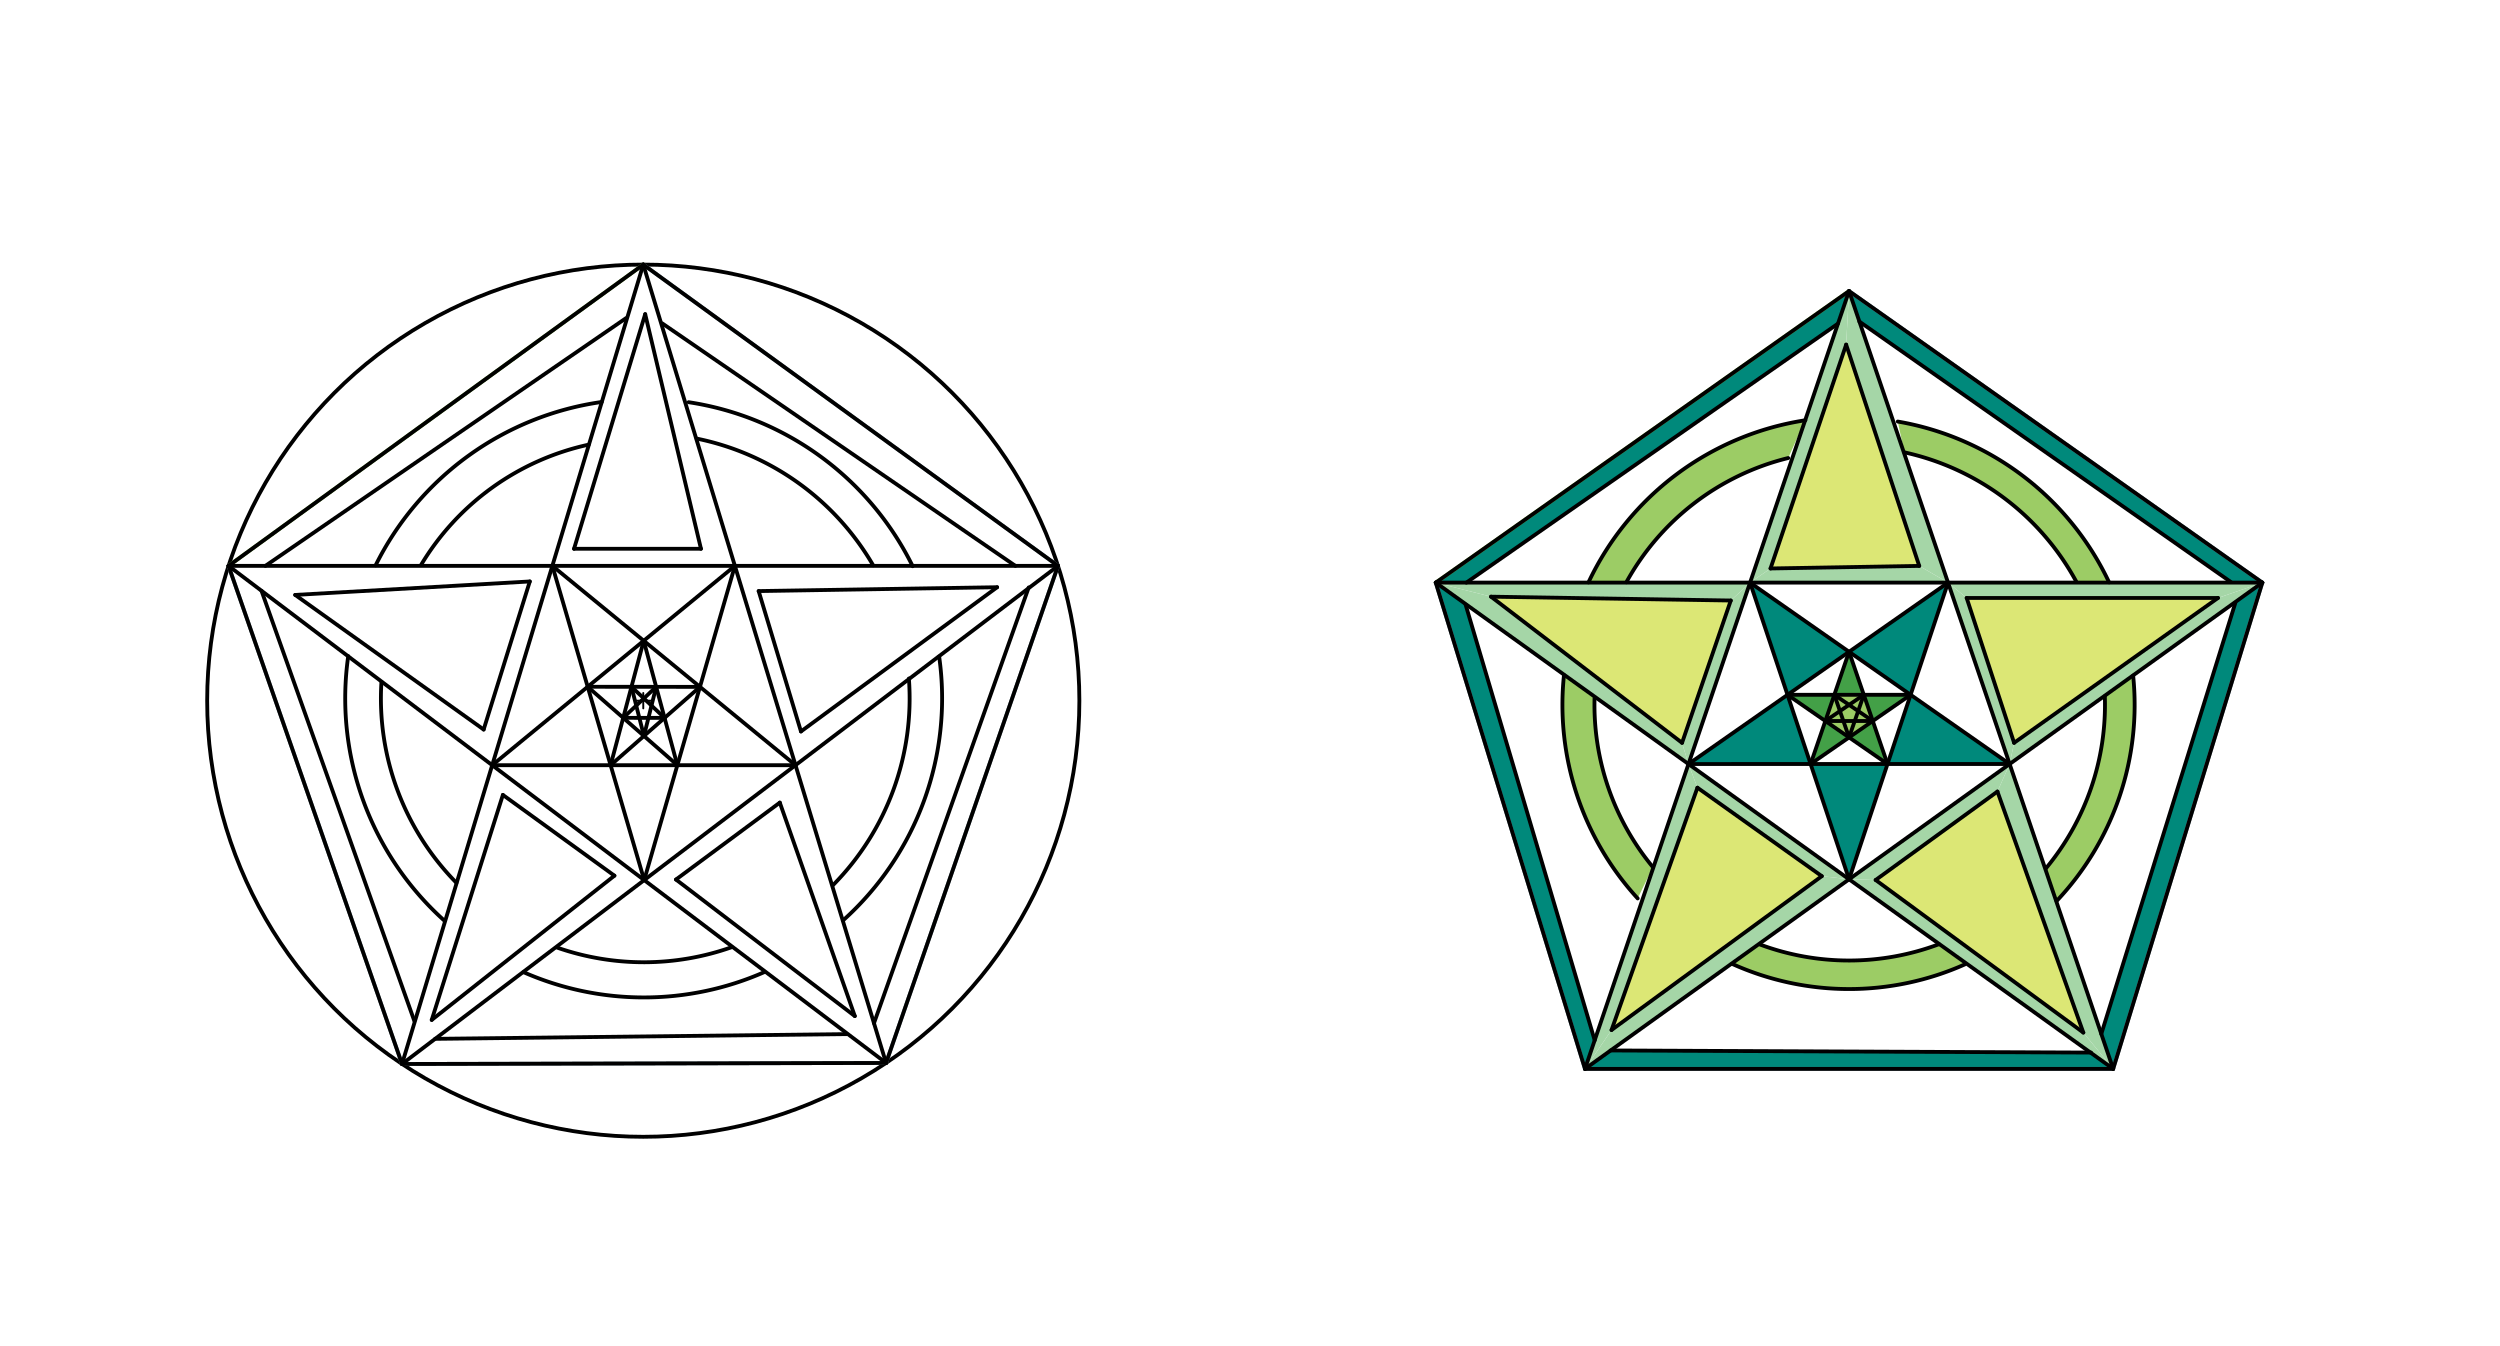 <svg xmlns="http://www.w3.org/2000/svg" class="svg--816" height="100%" preserveAspectRatio="xMidYMid meet" viewBox="0 0 1300 700" width="100%"><defs><marker id="marker-arrow" markerHeight="16" markerUnits="userSpaceOnUse" markerWidth="24" orient="auto-start-reverse" refX="24" refY="4" viewBox="0 0 24 8"><path d="M 0 0 L 24 4 L 0 8 z" stroke="inherit"></path></marker></defs><g class="aux-layer--949"></g><g class="main-layer--75a"><g class="element--733"><g fill="#00897B" opacity="1"><path d="M 961.51 338.934 L 1012.981 302.961 L 993.517 361.301 L 961.51 338.934 Z" stroke="none"></path></g></g><g class="element--733"><g fill="#00897B" opacity="1"><path d="M 993.517 361.301 L 1045.012 397.287 L 981.51 397.289 L 993.517 361.301 Z" stroke="none"></path></g></g><g class="element--733"><g fill="#00897B" opacity="1"><path d="M 981.51 397.289 L 961.512 457.231 L 941.51 397.29 L 981.51 397.289 Z" stroke="none"></path></g></g><g class="element--733"><g fill="#00897B" opacity="1"><path d="M 941.51 397.29 L 878.01 397.292 L 929.502 361.304 L 941.51 397.29 Z" stroke="none"></path></g></g><g class="element--733"><g fill="#00897B" opacity="1"><path d="M 929.502 361.304 L 910.033 302.961 L 961.51 338.934 L 929.502 361.304 Z" stroke="none"></path></g></g><g class="element--733"><g fill="#00897B" opacity="1"><path d="M 762.5 302.961 L 746.596 302.961 L 961.5 151.359 L 955.669 168.348 L 762.5 302.961 Z" stroke="none"></path></g></g><g class="element--733"><g fill="#00897B" opacity="1"><path d="M 1160.104 302.683 L 1176.404 302.961 L 961.5 151.359 L 966.893 167.24 L 1160.104 302.683 Z" stroke="none"></path></g></g><g class="element--733"><g fill="#00897B" opacity="1"><path d="M 1098.843 555.81 L 1092.677 537.652 L 1162.38 313.487 L 1176.404 302.961 L 1098.843 555.81 Z" stroke="none"></path></g></g><g class="element--733"><g fill="#00897B" opacity="1"><path d="M 1087.043 547.34 L 1098.843 555.81 L 824.195 555.81 L 837.526 546.24 L 1087.043 547.34 Z" stroke="none"></path></g></g><g class="element--733"><g fill="#00897B" opacity="1"><path d="M 824.195 555.81 L 829.238 540.954 L 762.086 314.325 L 746.596 302.961 L 824.195 555.81 Z" stroke="none"></path></g></g><g class="element--733"><g fill="#43A047" opacity="1"><path d="M 953.844 361.303 L 969.176 361.302 L 961.51 338.934 L 953.844 361.303 Z" stroke="none"></path></g></g><g class="element--733"><g fill="#43A047" opacity="1"><path d="M 973.842 374.916 L 969.176 361.302 L 993.517 361.301 L 973.842 374.916 Z" stroke="none"></path></g></g><g class="element--733"><g fill="#43A047" opacity="1"><path d="M 961.509 383.45 L 973.842 374.916 L 981.51 397.289 L 961.509 383.45 Z" stroke="none"></path></g></g><g class="element--733"><g fill="#43A047" opacity="1"><path d="M 961.509 383.45 L 949.177 374.918 L 941.51 397.29 L 961.509 383.45 Z" stroke="none"></path></g></g><g class="element--733"><g fill="#43A047" opacity="1"><path d="M 949.177 374.918 L 953.844 361.303 L 929.502 361.304 L 949.177 374.918 Z" stroke="none"></path></g></g><g class="element--733"><g fill="#66BB6A" opacity="1"><path d="M 961.51 366.522 L 961.51 366.522 L 966 368.835 Z" stroke="none"></path></g></g><g class="element--733"><g fill="#66BB6A" opacity="1"><path d="M 973.842 374.916 L 973.842 374.916 L 964.9 368.603 Z" stroke="none"></path></g></g><g class="element--733"><g fill="#A5D6A7" opacity="1"><path d="M 910.033 302.961 L 920.667 295.604 L 998 294.271 L 1012.981 302.961 L 910.033 302.961 Z" stroke="none"></path></g></g><g class="element--733"><g fill="#A5D6A7" opacity="1"><path d="M 1012.981 302.961 L 998 294.271 L 960 179.203 L 961.5 151.359 L 1012.981 302.961 Z" stroke="none"></path></g></g><g class="element--733"><g fill="#A5D6A7" opacity="1"><path d="M 910.033 302.961 L 920.667 295.604 L 960 179.203 L 961.5 151.359 L 910.033 302.961 Z" stroke="none"></path></g></g><g class="element--733"><g fill="#A5D6A7" opacity="1"><path d="M 1012.981 302.961 L 1022.667 310.938 L 1047.333 386.271 L 1047.333 386.271 L 1045.012 397.287 L 1012.981 302.961 Z" stroke="none"></path></g></g><g class="element--733"><g fill="#A5D6A7" opacity="1"><path d="M 1047.333 386.271 L 1047.333 386.271 L 1045.012 397.287 L 1176.404 302.961 L 1153.333 310.938 L 1047.333 386.271 Z" stroke="none"></path></g></g><g class="element--733"><g fill="#A5D6A7" opacity="1"><path d="M 1012.981 302.961 L 1022.667 310.938 L 1153.333 310.938 L 1176.404 302.961 L 1012.981 302.961 Z" stroke="none"></path></g></g><g class="element--733"><g fill="#A5D6A7" opacity="1"><path d="M 1038.667 411.604 L 1045.012 397.287 L 961.512 457.231 L 975.333 457.604 L 1038.667 411.604 Z" stroke="none"></path></g></g><g class="element--733"><g fill="#A5D6A7" opacity="1"><path d="M 1045.012 397.287 L 1038.667 411.604 L 1083.333 536.938 L 1098.843 555.81 L 1045.012 397.287 Z" stroke="none"></path></g></g><g class="element--733"><g fill="#A5D6A7" opacity="1"><path d="M 1098.843 555.81 L 1083.333 536.938 L 975.333 457.604 L 961.512 457.231 L 1098.843 555.81 Z" stroke="none"></path></g></g><g class="element--733"><g fill="#A5D6A7" opacity="1"><path d="M 961.512 457.231 L 947.333 455.604 L 882.667 409.604 L 878.01 397.292 L 961.512 457.231 Z" stroke="none"></path></g></g><g class="element--733"><g fill="#A5D6A7" opacity="1"><path d="M 961.512 457.231 L 947.333 455.604 L 838 535.604 L 824.195 555.81 L 961.512 457.231 Z" stroke="none"></path></g></g><g class="element--733"><g fill="#A5D6A7" opacity="1"><path d="M 882.667 409.604 L 878.01 397.292 L 824.195 555.81 L 838 535.604 L 882.667 409.604 Z" stroke="none"></path></g></g><g class="element--733"><g fill="#A5D6A7" opacity="1"><path d="M 878.01 397.292 L 874.667 386.271 L 900 312.271 L 910.033 302.961 L 878.01 397.292 Z" stroke="none"></path></g></g><g class="element--733"><g fill="#A5D6A7" opacity="1"><path d="M 878.01 397.292 L 874.667 386.271 L 775.333 310.271 L 746.596 302.961 L 878.01 397.292 Z" stroke="none"></path></g></g><g class="element--733"><g fill="#A5D6A7" opacity="1"><path d="M 746.596 302.961 L 775.333 310.271 L 900 312.271 L 910.033 302.961 L 746.596 302.961 Z" stroke="none"></path></g></g><g class="element--733"><g fill="#DCE775" opacity="1"><path d="M 920.667 295.604 L 998 294.271 L 960 179.203 L 920.667 295.604 Z" stroke="none"></path></g></g><g class="element--733"><g fill="#DCE775" opacity="1"><path d="M 1047.333 386.271 L 1022.667 310.938 L 1153.333 310.938 L 1047.333 386.271 Z" stroke="none"></path></g></g><g class="element--733"><g fill="#DCE775" opacity="1"><path d="M 1038.667 411.604 L 975.333 457.604 L 1083.333 536.938 L 1038.667 411.604 Z" stroke="none"></path></g></g><g class="element--733"><g fill="#DCE775" opacity="1"><path d="M 947.333 455.604 L 882.667 409.604 L 838 535.604 L 947.333 455.604 Z" stroke="none"></path></g></g><g class="element--733"><g fill="#DCE775" opacity="1"><path d="M 874.667 386.271 L 900 312.271 L 775.333 310.271 L 874.667 386.271 Z" stroke="none"></path></g></g><g class="element--733"><g fill="#9CCC65" opacity="1"><path d="M 953.844 361.303 L 961.509 383.45 L 973.842 374.916 L 953.844 361.303 Z" stroke="none"></path></g></g><g class="element--733"><g fill="#9CCC65" opacity="1"><path d="M 969.176 361.302 L 953.844 361.303 L 949.177 374.918 L 969.176 361.302 Z" stroke="none"></path></g></g><g class="element--733"><g fill="#9CCC65" opacity="1"><path d="M 961.509 383.45 L 949.177 374.918 L 969.176 361.302 L 961.509 383.45 Z" stroke="none"></path></g></g><g class="element--733"><g fill="#9CCC65" opacity="1"><path d="M 973.842 374.916 L 969.176 361.302 L 949.177 374.918 L 973.842 374.916 Z" stroke="none"></path></g></g><g class="element--733"><g fill="#9CCC65" opacity="1"><path d="M 829.162 363.158 L 813.274 351.017 L 813.274 351.017 L 813.274 351.017 A 149.044 149.044 0 0 0 851.585 467.173 L 859.51 450.922 L 859.51 450.922 L 859.51 450.922 A 132.391 132.391 0 0 1 829.162 363.158 Z" stroke="none"></path></g></g><g class="element--733"><g fill="#9CCC65" opacity="1"><path d="M 915.16 491.132 L 900.823 501.267 L 900.823 501.267 L 900.823 501.267 A 147.781 147.781 0 0 0 955.661 514.187 L 900.823 501.267 A 147.781 147.781 0 0 0 1021.74 501.472 L 1008.258 490.983 L 1008.258 490.983 L 1008.258 490.983 L 1008.258 490.983 A 132.951 132.951 0 0 1 915.16 491.132 Z" stroke="none"></path></g></g><g class="element--733"><g fill="#9CCC65" opacity="1"><path d="M 1063.869 451.569 L 1069.425 468.542 L 1069.425 468.542 L 1069.425 468.542 A 148.505 148.505 0 0 0 1109.233 351.302 L 1094.515 362.062 L 1094.515 362.062 L 1094.515 362.062 A 133.08 133.08 0 0 1 1063.869 451.569 Z" stroke="none"></path></g></g><g class="element--733"><g fill="#9CCC65" opacity="1"><path d="M 1079.693 302.486 L 1096.727 302.807 L 1096.727 302.807 L 1096.727 302.807 A 149.477 149.477 0 0 0 986.842 219.207 L 990.247 235.212 L 990.247 235.212 L 990.247 235.212 A 134.417 134.417 0 0 1 1079.693 302.486 Z" stroke="none"></path></g></g><g class="element--733"><g fill="#9CCC65" opacity="1"><path d="M 845.702 302.776 L 826.01 302.838 L 826.01 302.838 L 826.01 302.838 A 149.719 149.719 0 0 1 878.948 241.624 L 826.01 302.838 A 149.719 149.719 0 0 1 938.689 218.552 L 929.859 238.173 L 929.859 238.173 L 929.859 238.173 A 132.193 132.193 0 0 0 885.548 258.332 L 885.548 258.332 L 885.548 258.332 A 132.193 132.193 0 0 0 845.702 302.776 Z" stroke="none"></path></g></g><g class="element--733"><g class="center--a87"><line x1="330.5" y1="364.359" x2="338.5" y2="364.359" stroke="#000000" stroke-width="1" stroke-linecap="round"></line><line x1="334.5" y1="360.359" x2="334.5" y2="368.359" stroke="#000000" stroke-width="1" stroke-linecap="round"></line><circle class="hit--87b" cx="334.5" cy="364.359" r="4" stroke="none" fill="transparent"></circle></g><circle cx="334.5" cy="364.359" fill="none" r="226.772" stroke="#000000" stroke-dasharray="none" stroke-width="2"></circle></g><g class="element--733"><line stroke="#7CB342" stroke-dasharray="none" stroke-linecap="round" stroke-width="2" x1="118.839" x2="334.5" y1="294.248" y2="137.588"></line></g><g class="element--733"><line stroke="#78909C" stroke-dasharray="none" stroke-linecap="round" stroke-width="2" x1="334.5" x2="550.161" y1="137.588" y2="294.248"></line></g><g class="element--733"><line stroke="#78909C" stroke-dasharray="none" stroke-linecap="round" stroke-width="2" x1="550.161" x2="460.752" y1="294.248" y2="552.736"></line></g><g class="element--733"><line stroke="#78909C" stroke-dasharray="none" stroke-linecap="round" stroke-width="2" x1="460.752" x2="209.052" y1="552.736" y2="553.272"></line></g><g class="element--733"><line stroke="#78909C" stroke-dasharray="none" stroke-linecap="round" stroke-width="2" x1="209.052" x2="118.839" y1="553.272" y2="294.248"></line></g><g class="element--733"><line stroke="#8BC34A" stroke-dasharray="none" stroke-linecap="round" stroke-width="2" x1="746.596" x2="961.5" y1="302.961" y2="151.359"></line></g><g class="element--733"><line stroke="#78909C" stroke-dasharray="none" stroke-linecap="round" stroke-width="2" x1="961.5" x2="1176.404" y1="151.359" y2="302.961"></line></g><g class="element--733"><line stroke="#78909C" stroke-dasharray="none" stroke-linecap="round" stroke-width="2" x1="1176.404" x2="1098.843" y1="302.961" y2="555.81"></line></g><g class="element--733"><line stroke="#78909C" stroke-dasharray="none" stroke-linecap="round" stroke-width="2" x1="824.157" x2="746.596" y1="555.81" y2="302.961"></line></g><g class="element--733"><line stroke="#78909C" stroke-dasharray="none" stroke-linecap="round" stroke-width="2" x1="824.157" x2="1098.843" y1="555.81" y2="555.81"></line></g><g class="element--733"><line stroke="#000000" stroke-dasharray="none" stroke-linecap="round" stroke-width="2" x1="334.5" x2="550.161" y1="137.588" y2="294.248"></line></g><g class="element--733"><line stroke="#000000" stroke-dasharray="none" stroke-linecap="round" stroke-width="2" x1="460.752" x2="550.161" y1="552.736" y2="294.248"></line></g><g class="element--733"><line stroke="#000000" stroke-dasharray="none" stroke-linecap="round" stroke-width="2" x1="460.752" x2="209.052" y1="552.736" y2="553.272"></line></g><g class="element--733"><line stroke="#000000" stroke-dasharray="none" stroke-linecap="round" stroke-width="2" x1="209.052" x2="118.839" y1="553.272" y2="294.248"></line></g><g class="element--733"><line stroke="#000000" stroke-dasharray="none" stroke-linecap="round" stroke-width="2" x1="118.839" x2="334.5" y1="294.248" y2="137.588"></line></g><g class="element--733"><line stroke="#000000" stroke-dasharray="none" stroke-linecap="round" stroke-width="2" x1="824.157" x2="1098.843" y1="555.81" y2="555.81"></line></g><g class="element--733"><line stroke="#000000" stroke-dasharray="none" stroke-linecap="round" stroke-width="2" x1="1098.843" x2="1176.404" y1="555.81" y2="302.961"></line></g><g class="element--733"><line stroke="#000000" stroke-dasharray="none" stroke-linecap="round" stroke-width="2" x1="961.5" x2="1176.404" y1="151.359" y2="302.961"></line></g><g class="element--733"><line stroke="#000000" stroke-dasharray="none" stroke-linecap="round" stroke-width="2" x1="961.5" x2="746.596" y1="151.359" y2="302.961"></line></g><g class="element--733"><line stroke="#000000" stroke-dasharray="none" stroke-linecap="round" stroke-width="2" x1="824.195" x2="746.596" y1="555.81" y2="302.961"></line></g><g class="element--733"><line stroke="#000000" stroke-dasharray="none" stroke-linecap="round" stroke-width="2" x1="746.596" x2="1176.404" y1="302.961" y2="302.961"></line></g><g class="element--733"><line stroke="#000000" stroke-dasharray="none" stroke-linecap="round" stroke-width="2" x1="824.195" x2="961.5" y1="555.81" y2="151.359"></line></g><g class="element--733"><line stroke="#000000" stroke-dasharray="none" stroke-linecap="round" stroke-width="2" x1="961.5" x2="1098.843" y1="151.359" y2="555.81"></line></g><g class="element--733"><line stroke="#000000" stroke-dasharray="none" stroke-linecap="round" stroke-width="2" x1="1098.843" x2="746.596" y1="555.81" y2="302.961"></line></g><g class="element--733"><line stroke="#000000" stroke-dasharray="none" stroke-linecap="round" stroke-width="2" x1="824.195" x2="1176.404" y1="555.81" y2="302.961"></line></g><g class="element--733"><line stroke="#000000" stroke-dasharray="none" stroke-linecap="round" stroke-width="2" x1="920.667" x2="998" y1="295.604" y2="294.271"></line></g><g class="element--733"><line stroke="#000000" stroke-dasharray="none" stroke-linecap="round" stroke-width="2" x1="1047.333" x2="1022.667" y1="386.271" y2="310.938"></line></g><g class="element--733"><line stroke="#000000" stroke-dasharray="none" stroke-linecap="round" stroke-width="2" x1="1022.667" x2="1153.333" y1="310.938" y2="310.938"></line></g><g class="element--733"><line stroke="#000000" stroke-dasharray="none" stroke-linecap="round" stroke-width="2" x1="1153.333" x2="1047.333" y1="310.938" y2="386.271"></line></g><g class="element--733"><line stroke="#000000" stroke-dasharray="none" stroke-linecap="round" stroke-width="2" x1="1038.667" x2="975.333" y1="411.604" y2="457.604"></line></g><g class="element--733"><line stroke="#000000" stroke-dasharray="none" stroke-linecap="round" stroke-width="2" x1="975.333" x2="1083.333" y1="457.604" y2="536.938"></line></g><g class="element--733"><line stroke="#000000" stroke-dasharray="none" stroke-linecap="round" stroke-width="2" x1="1083.333" x2="1038.667" y1="536.938" y2="411.604"></line></g><g class="element--733"><line stroke="#000000" stroke-dasharray="none" stroke-linecap="round" stroke-width="2" x1="947.333" x2="882.667" y1="455.604" y2="409.604"></line></g><g class="element--733"><line stroke="#000000" stroke-dasharray="none" stroke-linecap="round" stroke-width="2" x1="882.667" x2="838" y1="409.604" y2="535.604"></line></g><g class="element--733"><line stroke="#000000" stroke-dasharray="none" stroke-linecap="round" stroke-width="2" x1="838" x2="947.333" y1="535.604" y2="455.604"></line></g><g class="element--733"><line stroke="#000000" stroke-dasharray="none" stroke-linecap="round" stroke-width="2" x1="874.667" x2="900" y1="386.271" y2="312.271"></line></g><g class="element--733"><line stroke="#000000" stroke-dasharray="none" stroke-linecap="round" stroke-width="2" x1="900" x2="775.333" y1="312.271" y2="310.271"></line></g><g class="element--733"><line stroke="#000000" stroke-dasharray="none" stroke-linecap="round" stroke-width="2" x1="775.333" x2="874.667" y1="310.271" y2="386.271"></line></g><g class="element--733"><line stroke="#000000" stroke-dasharray="none" stroke-linecap="round" stroke-width="2" x1="910.033" x2="961.512" y1="302.961" y2="457.231"></line></g><g class="element--733"><line stroke="#000000" stroke-dasharray="none" stroke-linecap="round" stroke-width="2" x1="961.512" x2="1012.981" y1="457.231" y2="302.961"></line></g><g class="element--733"><line stroke="#000000" stroke-dasharray="none" stroke-linecap="round" stroke-width="2" x1="1012.981" x2="878.01" y1="302.961" y2="397.292"></line></g><g class="element--733"><line stroke="#000000" stroke-dasharray="none" stroke-linecap="round" stroke-width="2" x1="878.01" x2="1045.012" y1="397.292" y2="397.287"></line></g><g class="element--733"><line stroke="#000000" stroke-dasharray="none" stroke-linecap="round" stroke-width="2" x1="1045.012" x2="910.033" y1="397.287" y2="302.961"></line></g><g class="element--733"><line stroke="#000000" stroke-dasharray="none" stroke-linecap="round" stroke-width="2" x1="941.51" x2="961.51" y1="397.29" y2="338.934"></line></g><g class="element--733"><line stroke="#000000" stroke-dasharray="none" stroke-linecap="round" stroke-width="2" x1="961.51" x2="981.51" y1="338.934" y2="397.289"></line></g><g class="element--733"><line stroke="#000000" stroke-dasharray="none" stroke-linecap="round" stroke-width="2" x1="981.51" x2="929.502" y1="397.289" y2="361.304"></line></g><g class="element--733"><line stroke="#000000" stroke-dasharray="none" stroke-linecap="round" stroke-width="2" x1="929.502" x2="993.517" y1="361.304" y2="361.301"></line></g><g class="element--733"><line stroke="#000000" stroke-dasharray="none" stroke-linecap="round" stroke-width="2" x1="993.517" x2="941.51" y1="361.301" y2="397.29"></line></g><g class="element--733"><line stroke="#000000" stroke-dasharray="none" stroke-linecap="round" stroke-width="2" x1="953.844" x2="961.509" y1="361.303" y2="383.45"></line></g><g class="element--733"><line stroke="#000000" stroke-dasharray="none" stroke-linecap="round" stroke-width="2" x1="961.509" x2="969.176" y1="383.45" y2="361.302"></line></g><g class="element--733"><line stroke="#000000" stroke-dasharray="none" stroke-linecap="round" stroke-width="2" x1="969.176" x2="949.177" y1="361.302" y2="374.918"></line></g><g class="element--733"><line stroke="#000000" stroke-dasharray="none" stroke-linecap="round" stroke-width="2" x1="949.177" x2="973.842" y1="374.918" y2="374.916"></line></g><g class="element--733"><line stroke="#000000" stroke-dasharray="none" stroke-linecap="round" stroke-width="2" x1="973.842" x2="953.844" y1="374.916" y2="361.303"></line></g><g class="element--733"><path d="M 1069.425 468.542 A 148.505 148.505 0 0 0 1109.233 351.302" fill="none" stroke="#000000" stroke-dasharray="none" stroke-linecap="round" stroke-width="2"></path></g><g class="element--733"><path d="M 1096.727 302.807 A 149.477 149.477 0 0 0 986.842 219.207" fill="none" stroke="#000000" stroke-dasharray="none" stroke-linecap="round" stroke-width="2"></path></g><g class="element--733"><path d="M 938.79 218.536 A 149.719 149.719 0 0 0 826.01 302.838" fill="none" stroke="#000000" stroke-dasharray="none" stroke-linecap="round" stroke-width="2"></path></g><g class="element--733"><path d="M 813.274 351.017 A 149.044 149.044 0 0 0 851.585 467.173" fill="none" stroke="#000000" stroke-dasharray="none" stroke-linecap="round" stroke-width="2"></path></g><g class="element--733"><path d="M 900.823 501.267 A 147.781 147.781 0 0 0 1021.74 501.472" fill="none" stroke="#000000" stroke-dasharray="none" stroke-linecap="round" stroke-width="2"></path></g><g class="element--733"><path d="M 990.247 235.212 A 134.417 134.417 0 0 1 1079.693 302.486" fill="none" stroke="#000000" stroke-dasharray="none" stroke-linecap="round" stroke-width="2"></path></g><g class="element--733"><path d="M 1094.515 362.062 A 133.08 133.08 0 0 1 1063.869 451.569" fill="none" stroke="#000000" stroke-dasharray="none" stroke-linecap="round" stroke-width="2"></path></g><g class="element--733"><path d="M 1008.258 490.983 A 132.951 132.951 0 0 1 915.16 491.132" fill="none" stroke="#000000" stroke-dasharray="none" stroke-linecap="round" stroke-width="2"></path></g><g class="element--733"><path d="M 859.51 450.922 A 132.391 132.391 0 0 1 829.162 363.158" fill="none" stroke="#000000" stroke-dasharray="none" stroke-linecap="round" stroke-width="2"></path></g><g class="element--733"><path d="M 845.702 302.776 A 132.193 132.193 0 0 1 929.859 238.173" fill="none" stroke="#000000" stroke-dasharray="none" stroke-linecap="round" stroke-width="2"></path></g><g class="element--733"><line stroke="#000000" stroke-dasharray="none" stroke-linecap="round" stroke-width="2" x1="837.526" x2="1087.345" y1="546.24" y2="547.341"></line></g><g class="element--733"><line stroke="#000000" stroke-dasharray="none" stroke-linecap="round" stroke-width="2" x1="1092.677" x2="1162.38" y1="537.652" y2="313.487"></line></g><g class="element--733"><line stroke="#000000" stroke-dasharray="none" stroke-linecap="round" stroke-width="2" x1="829.238" x2="762.086" y1="540.954" y2="314.325"></line></g><g class="element--733"><line stroke="#000000" stroke-dasharray="none" stroke-linecap="round" stroke-width="2" x1="762.5" x2="955.669" y1="302.961" y2="168.348"></line></g><g class="element--733"><line stroke="#000000" stroke-dasharray="none" stroke-linecap="round" stroke-width="2" x1="920.667" x2="960" y1="295.604" y2="179.203"></line></g><g class="element--733"><line stroke="#000000" stroke-dasharray="none" stroke-linecap="round" stroke-width="2" x1="960" x2="998" y1="179.203" y2="294.271"></line></g><g class="element--733"><line stroke="#000000" stroke-dasharray="none" stroke-linecap="round" stroke-width="2" x1="966.893" x2="1160.104" y1="167.24" y2="302.683"></line></g><g class="element--733"><line stroke="#000000" stroke-dasharray="none" stroke-linecap="round" stroke-width="2" x1="209.052" x2="334.5" y1="553.272" y2="137.588"></line></g><g class="element--733"><line stroke="#000000" stroke-dasharray="none" stroke-linecap="round" stroke-width="2" x1="334.5" x2="460.752" y1="137.588" y2="552.736"></line></g><g class="element--733"><line stroke="#000000" stroke-dasharray="none" stroke-linecap="round" stroke-width="2" x1="460.752" x2="118.839" y1="552.736" y2="294.248"></line></g><g class="element--733"><line stroke="#000000" stroke-dasharray="none" stroke-linecap="round" stroke-width="2" x1="118.839" x2="550.161" y1="294.248" y2="294.248"></line></g><g class="element--733"><line stroke="#000000" stroke-dasharray="none" stroke-linecap="round" stroke-width="2" x1="550.161" x2="209.052" y1="294.248" y2="553.272"></line></g><g class="element--733"><line stroke="#000000" stroke-dasharray="none" stroke-linecap="round" stroke-width="2" x1="298.5" x2="364.5" y1="285.359" y2="285.359"></line></g><g class="element--733"><line stroke="#000000" stroke-dasharray="none" stroke-linecap="round" stroke-width="2" x1="364.5" x2="335.5" y1="285.359" y2="163.359"></line></g><g class="element--733"><line stroke="#000000" stroke-dasharray="none" stroke-linecap="round" stroke-width="2" x1="335.5" x2="298.5" y1="163.359" y2="285.359"></line></g><g class="element--733"><line stroke="#000000" stroke-dasharray="none" stroke-linecap="round" stroke-width="2" x1="416.5" x2="394.5" y1="380.359" y2="307.359"></line></g><g class="element--733"><line stroke="#000000" stroke-dasharray="none" stroke-linecap="round" stroke-width="2" x1="394.5" x2="518.5" y1="307.359" y2="305.359"></line></g><g class="element--733"><line stroke="#000000" stroke-dasharray="none" stroke-linecap="round" stroke-width="2" x1="518.5" x2="416.5" y1="305.359" y2="380.359"></line></g><g class="element--733"><line stroke="#000000" stroke-dasharray="none" stroke-linecap="round" stroke-width="2" x1="351.5" x2="405.5" y1="457.359" y2="417.359"></line></g><g class="element--733"><line stroke="#000000" stroke-dasharray="none" stroke-linecap="round" stroke-width="2" x1="405.5" x2="444.5" y1="417.359" y2="528.359"></line></g><g class="element--733"><line stroke="#000000" stroke-dasharray="none" stroke-linecap="round" stroke-width="2" x1="444.5" x2="351.5" y1="528.359" y2="457.359"></line></g><g class="element--733"><line stroke="#000000" stroke-dasharray="none" stroke-linecap="round" stroke-width="2" x1="319.5" x2="261.5" y1="455.359" y2="413.359"></line></g><g class="element--733"><line stroke="#000000" stroke-dasharray="none" stroke-linecap="round" stroke-width="2" x1="261.5" x2="224.5" y1="413.359" y2="530.359"></line></g><g class="element--733"><line stroke="#000000" stroke-dasharray="none" stroke-linecap="round" stroke-width="2" x1="224.5" x2="319.5" y1="530.359" y2="455.359"></line></g><g class="element--733"><line stroke="#000000" stroke-dasharray="none" stroke-linecap="round" stroke-width="2" x1="275.5" x2="251.5" y1="302.359" y2="379.359"></line></g><g class="element--733"><line stroke="#000000" stroke-dasharray="none" stroke-linecap="round" stroke-width="2" x1="251.5" x2="153.5" y1="379.359" y2="309.359"></line></g><g class="element--733"><line stroke="#000000" stroke-dasharray="none" stroke-linecap="round" stroke-width="2" x1="153.5" x2="275.5" y1="309.359" y2="302.359"></line></g><g class="element--733"><line stroke="#000000" stroke-dasharray="none" stroke-linecap="round" stroke-width="2" x1="287.222" x2="334.977" y1="294.248" y2="457.65"></line></g><g class="element--733"><line stroke="#000000" stroke-dasharray="none" stroke-linecap="round" stroke-width="2" x1="334.977" x2="382.143" y1="457.65" y2="294.248"></line></g><g class="element--733"><line stroke="#000000" stroke-dasharray="none" stroke-linecap="round" stroke-width="2" x1="382.143" x2="255.942" y1="294.248" y2="397.898"></line></g><g class="element--733"><line stroke="#000000" stroke-dasharray="none" stroke-linecap="round" stroke-width="2" x1="255.942" x2="413.664" y1="397.898" y2="397.898"></line></g><g class="element--733"><line stroke="#000000" stroke-dasharray="none" stroke-linecap="round" stroke-width="2" x1="413.664" x2="287.222" y1="397.898" y2="294.248"></line></g><g class="element--733"><line stroke="#000000" stroke-dasharray="none" stroke-linecap="round" stroke-width="2" x1="317.515" x2="334.728" y1="397.898" y2="333.191"></line></g><g class="element--733"><line stroke="#000000" stroke-dasharray="none" stroke-linecap="round" stroke-width="2" x1="334.728" x2="352.224" y1="333.191" y2="397.898"></line></g><g class="element--733"><line stroke="#000000" stroke-dasharray="none" stroke-linecap="round" stroke-width="2" x1="352.224" x2="305.596" y1="397.898" y2="357.117"></line></g><g class="element--733"><line stroke="#000000" stroke-dasharray="none" stroke-linecap="round" stroke-width="2" x1="305.596" x2="363.98" y1="357.117" y2="357.17"></line></g><g class="element--733"><line stroke="#000000" stroke-dasharray="none" stroke-linecap="round" stroke-width="2" x1="363.98" x2="317.515" y1="357.17" y2="397.898"></line></g><g class="element--733"><line stroke="#000000" stroke-dasharray="none" stroke-linecap="round" stroke-width="2" x1="328.357" x2="334.851" y1="357.138" y2="382.703"></line></g><g class="element--733"><line stroke="#000000" stroke-dasharray="none" stroke-linecap="round" stroke-width="2" x1="334.851" x2="341.206" y1="382.703" y2="357.15"></line></g><g class="element--733"><line stroke="#000000" stroke-dasharray="none" stroke-linecap="round" stroke-width="2" x1="341.206" x2="324.066" y1="357.15" y2="373.271"></line></g><g class="element--733"><line stroke="#000000" stroke-dasharray="none" stroke-linecap="round" stroke-width="2" x1="324.066" x2="345.574" y1="373.271" y2="373.304"></line></g><g class="element--733"><line stroke="#000000" stroke-dasharray="none" stroke-linecap="round" stroke-width="2" x1="345.574" x2="328.357" y1="373.304" y2="357.138"></line></g><g class="element--733"><path d="M 438.407 478.598 A 155.103 155.103 0 0 0 488.366 341.444" fill="none" stroke="#000000" stroke-dasharray="none" stroke-linecap="round" stroke-width="2"></path></g><g class="element--733"><path d="M 474.586 294.422 A 155.787 155.787 0 0 0 358.079 209.144" fill="none" stroke="#000000" stroke-dasharray="none" stroke-linecap="round" stroke-width="2"></path></g><g class="element--733"><path d="M 312.897 209.027 A 155.701 155.701 0 0 0 195.319 293.973" fill="none" stroke="#000000" stroke-dasharray="none" stroke-linecap="round" stroke-width="2"></path></g><g class="element--733"><path d="M 181.078 341.202 A 155.278 155.278 0 0 0 231.099 478.762" fill="none" stroke="#000000" stroke-dasharray="none" stroke-linecap="round" stroke-width="2"></path></g><g class="element--733"><path d="M 272.234 505.529 A 155.489 155.489 0 0 0 397.319 505.544" fill="none" stroke="#000000" stroke-dasharray="none" stroke-linecap="round" stroke-width="2"></path></g><g class="element--733"><path d="M 362.271 228.065 A 137.881 137.881 0 0 1 454.037 293.955" fill="none" stroke="#000000" stroke-dasharray="none" stroke-linecap="round" stroke-width="2"></path></g><g class="element--733"><path d="M 472.621 352.852 A 138.214 138.214 0 0 1 433.339 460.093" fill="none" stroke="#000000" stroke-dasharray="none" stroke-linecap="round" stroke-width="2"></path></g><g class="element--733"><path d="M 380.558 492.514 A 137.191 137.191 0 0 1 289.909 492.822" fill="none" stroke="#000000" stroke-dasharray="none" stroke-linecap="round" stroke-width="2"></path></g><g class="element--733"><path d="M 237.333 459.056 A 136.713 136.713 0 0 1 198.342 354.718" fill="none" stroke="#000000" stroke-dasharray="none" stroke-linecap="round" stroke-width="2"></path></g><g class="element--733"><path d="M 218.895 293.864 A 135.045 135.045 0 0 1 306.109 231.218" fill="none" stroke="#000000" stroke-dasharray="none" stroke-linecap="round" stroke-width="2"></path></g><g class="element--733"><line stroke="#000000" stroke-dasharray="none" stroke-linecap="round" stroke-width="2" x1="138" x2="325.508" y1="294.248" y2="165.453"></line></g><g class="element--733"><line stroke="#000000" stroke-dasharray="none" stroke-linecap="round" stroke-width="2" x1="135.977" x2="215.422" y1="307.205" y2="530.812"></line></g><g class="element--733"><line stroke="#000000" stroke-dasharray="none" stroke-linecap="round" stroke-width="2" x1="226.267" x2="440.332" y1="540.2" y2="537.741"></line></g><g class="element--733"><line stroke="#000000" stroke-dasharray="none" stroke-linecap="round" stroke-width="2" x1="454.468" x2="534.924" y1="532.07" y2="305.486"></line></g><g class="element--733"><line stroke="#000000" stroke-dasharray="none" stroke-linecap="round" stroke-width="2" x1="528" x2="344.417" y1="294.248" y2="168.185"></line></g></g><g class="snaps-layer--ac6"></g><g class="temp-layer--52d"></g></svg>